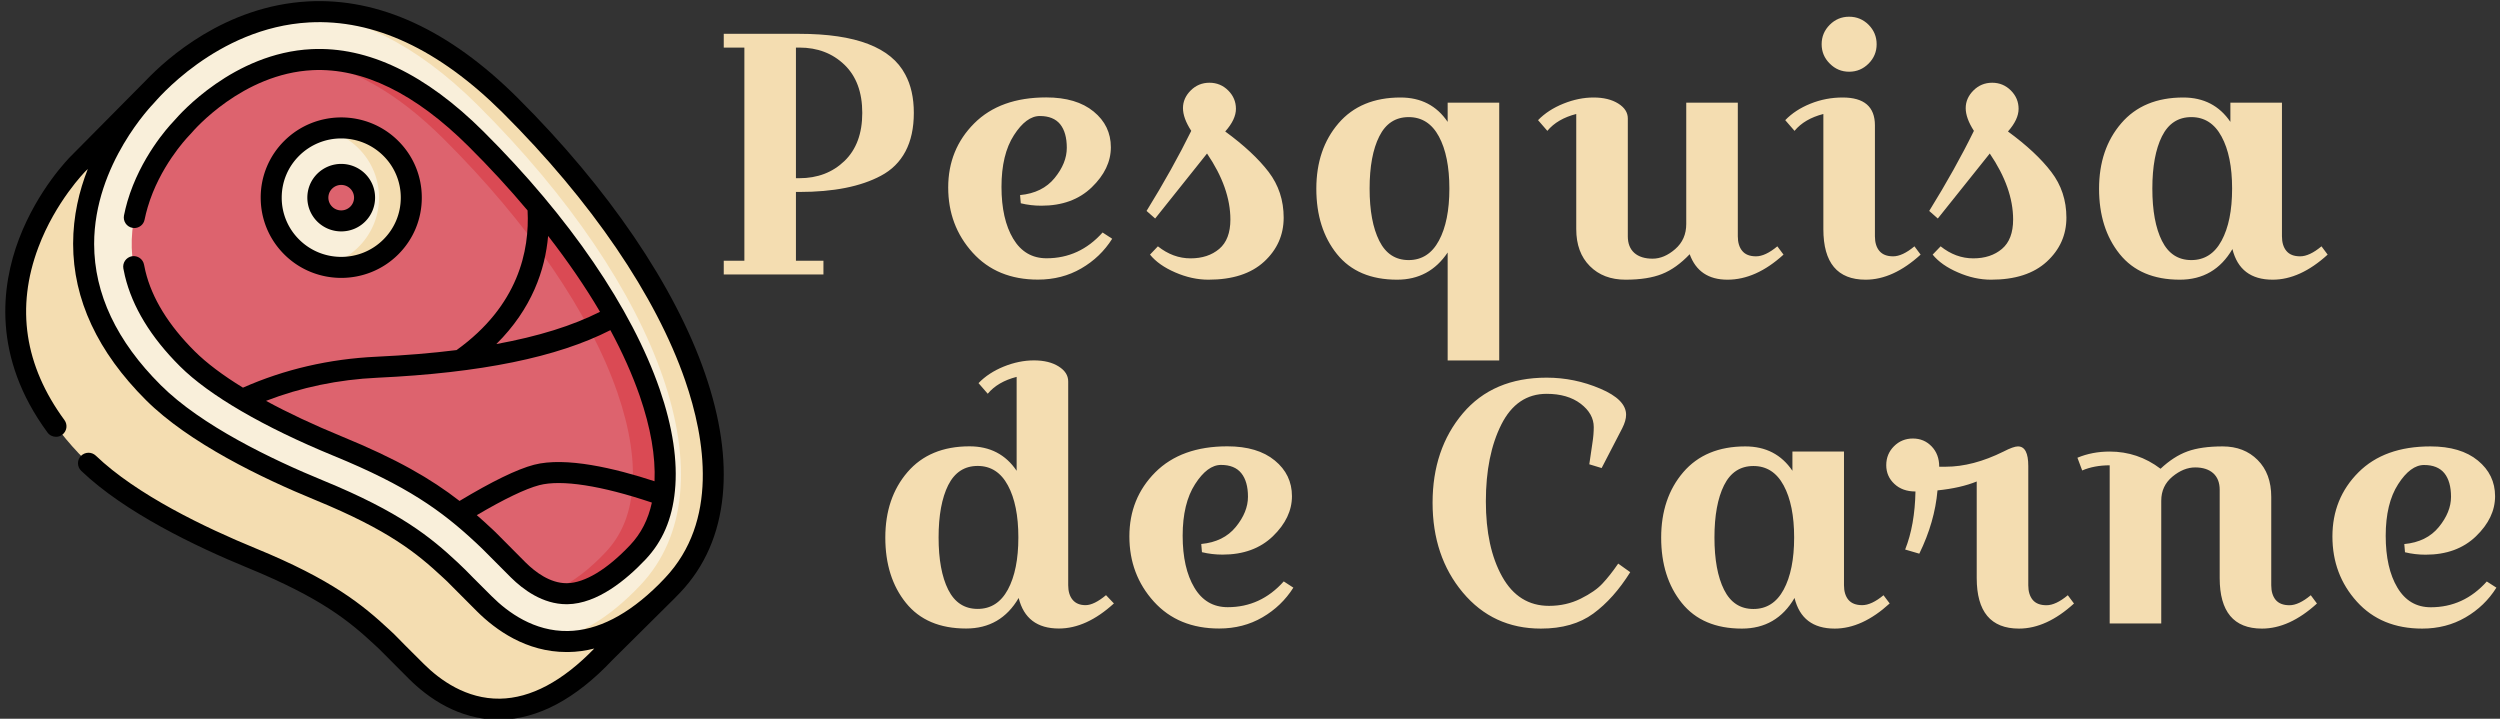 <svg xmlns="http://www.w3.org/2000/svg" width="320" height="92" version="1.2"><rect width="100%" height="100%" fill="#333333" stroke="none"/><style>.s0{fill:#f4ddb1}.s1{fill:#f9efda}.s2{fill:#dd636e}.s4{fill:#000}</style><g id="uf3k0785f1_26503"><path d="m19.99 10.89-9.98 10.06s-18.61 18.51.94 37.98c4.94 4.92 13.36 9.26 21.24 12.49 9.4 3.86 13.18 6.86 16.77 10.2 1.12 1.05 0 0 4.34 4.33 4.34 4.32 13.12 9.25 24.12-2.4l7.93-7.87z" class="s0"/><path d="M70.45 81.94h1.39s6.16-1.83 6.24-1.86c.09-.03 7.03-4.25 7.26-4.4q.39-.38.77-.79c11.86-12.55 2.73-37.97-20.82-61.42-26.36-26.25-46.59-1.18-46.59-1.18s-18.6 18.52.94 37.98c4.95 4.92 13.37 9.26 21.25 12.5 9.4 3.85 13.18 6.85 16.76 10.19 1.12 1.05 0 0 4.34 4.33 1.98 1.96 4.87 4.05 8.46 4.65z" class="s1"/><path d="M60.94 17.8c10.83 10.78 18.72 22.31 22.22 32.45 1.61 4.67 2.25 8.85 1.89 12.45-.32 3.29-1.44 5.91-3.42 8-2.25 2.39-5.64 5.24-9.02 5.29-2.62.04-4.86-1.62-6.27-3.03-2.14-2.14-2.94-2.95-3.33-3.34q-.22-.23-.35-.36c-.23-.23-.4-.39-.81-.77-4.55-4.24-9.06-7.46-18.62-11.39-8.8-3.61-15.64-7.57-19.24-11.16-3.55-3.54-5.8-7.22-6.69-10.94-.68-2.85-.58-5.82.3-8.84 1.61-5.47 5.23-9.31 5.46-9.55.18-.18.27-.27.43-.47.3-.36 6.92-8.04 16.46-8.51 6.82-.33 13.89 3.09 20.99 10.17z" class="s2"/><path d="M83.16 50.25c-3.5-10.14-11.39-21.67-22.22-32.45-7.1-7.08-14.17-10.5-20.99-10.17q-.59.03-1.16.1c5.89.64 11.94 4.01 18.02 10.07 10.83 10.78 18.72 22.31 22.22 32.45 1.61 4.67 2.24 8.85 1.89 12.45-.32 3.29-1.44 5.91-3.42 8-1.8 1.91-4.34 4.13-7.02 4.96q1.01.34 2.13.33c3.38-.05 6.77-2.9 9.02-5.29 1.98-2.09 3.1-4.71 3.42-8 .36-3.6-.28-7.78-1.89-12.45z" style="fill:#da4a54"/><path d="M65.29 13.47C55.33 3.55 46.25.96 38.8 1.58c6.58.54 14.17 3.74 22.36 11.89 23.55 23.45 32.68 48.87 20.82 61.42-4.21 4.46-8.09 6.49-11.53 7.05 4.32.73 9.66-.69 15.66-7.05 11.86-12.55 2.73-37.97-20.82-61.42z" class="s0"/><path d="m41.61 33.99 1.51-.06 4.94-1.97s2.08-6.83 2.08-7.06c0-.24-1.4-4.45-1.4-4.45L44 16.61h-2.39a8.94 8.94 0 0 0-4.27 2.38 8.897 8.897 0 0 0 0 12.62 8.94 8.94 0 0 0 4.27 2.38z" class="s1"/><path d="M50.02 18.99a8.983 8.983 0 0 0-8.41-2.38c1.57.37 3.06 1.16 4.28 2.38 3.5 3.48 3.5 9.14 0 12.62a8.925 8.925 0 0 1-4.28 2.38c2.93.68 6.13-.11 8.41-2.38 3.5-3.48 3.5-9.14 0-12.62z" class="s0"/><path d="M40.69 25.3a2.99 2.99 0 0 1 2.99-2.98 2.981 2.981 0 0 1 0 5.96 2.99 2.99 0 0 1-2.99-2.98z" class="s2"/><path d="M50.97 32.57c1.95-1.94 3.02-4.53 3.02-7.27 0-2.75-1.07-5.33-3.02-7.27-4.02-4-10.56-4-14.58 0a10.18 10.18 0 0 0-3.02 7.27c0 2.74 1.07 5.33 3.02 7.27 2.01 2 4.65 3 7.29 3 2.64 0 5.28-1 7.29-3zm-12.68-1.91a7.51 7.51 0 0 1-2.23-5.36c0-2.03.79-3.93 2.23-5.36a7.625 7.625 0 0 1 5.39-2.22c1.95 0 3.9.74 5.39 2.22a7.51 7.51 0 0 1 2.23 5.36c0 2.02-.79 3.93-2.23 5.36-2.97 2.96-7.81 2.96-10.78 0z" class="s4"/><path d="M40.61 22.24c-.82.82-1.27 1.9-1.27 3.06 0 1.15.45 2.24 1.27 3.06.85.84 1.96 1.26 3.07 1.26 1.11 0 2.22-.42 3.06-1.26.82-.82 1.27-1.91 1.27-3.06 0-1.16-.45-2.24-1.27-3.06a4.358 4.358 0 0 0-6.13 0zm4.23 4.21c-.64.64-1.69.64-2.33 0a1.62 1.62 0 0 1 0-2.3c.32-.32.74-.48 1.17-.48.42 0 .84.16 1.16.48a1.62 1.62 0 0 1 0 2.3z" class="s4"/><path d="M90.25 47.83c-3.86-11.2-12.39-23.75-24.01-35.32C57.53 3.84 48.5-.31 39.43.18 28.79.76 21.31 7.53 18.68 10.29L9.06 20c-.17.17-4.22 4.23-6.64 10.61-2.25 5.96-3.45 15.08 3.66 24.75.26.36.67.55 1.09.55q.42.01.79-.26c.6-.44.73-1.28.29-1.88-5.11-6.96-6.24-14.4-3.34-22.11 2.2-5.87 6.01-9.72 6.05-9.76l.28-.27c-1.1 2.78-1.88 6.02-1.88 9.58 0 7.11 3.14 13.84 9.33 20.01 5.5 5.48 14.83 9.98 21.69 12.79 9.39 3.86 12.96 6.78 16.35 9.94.54.5.54.5.92.89.4.4 1.22 1.24 3.39 3.4 2.41 2.4 6.33 5.22 11.47 5.22h.22q1.67-.02 3.34-.45c-4.07 4.2-8.14 6.36-12.08 6.42-4.3.06-7.67-2.38-9.74-4.44-2.17-2.15-2.98-2.98-3.37-3.38-.42-.43-.43-.44-1-.97-3.46-3.22-7.37-6.44-17.18-10.46-6.43-2.64-15.2-6.84-20.44-11.86-.54-.51-1.39-.49-1.91.05-.51.53-.49 1.39.05 1.9 5.55 5.31 14.63 9.67 21.28 12.4 9.4 3.86 12.97 6.78 16.36 9.94.54.5.54.5.92.89.39.4 1.21 1.23 3.39 3.4 2.4 2.39 6.33 5.22 11.47 5.22h.21c4.81-.07 9.64-2.64 14.35-7.63l7.81-7.75q.02-.01.03-.03l.08-.07q.01-.01.01-.02.39-.39.78-.8c3.12-3.3 4.94-7.47 5.42-12.39.46-4.67-.3-9.92-2.26-15.6zm-5.12 26.14q-.38.41-.77.8l-.03.03c-3.93 3.9-7.85 5.91-11.65 5.97-4.3.07-7.67-2.38-9.73-4.44-2.17-2.15-2.98-2.98-3.37-3.38-.43-.43-.44-.44-1.01-.97-3.45-3.22-7.37-6.44-17.17-10.46-6.63-2.72-15.63-7.05-20.81-12.21-5.66-5.63-8.53-11.71-8.54-18.07-.01-10.26 7.54-17.91 7.6-17.99l.1-.11c.11-.09 7.89-9.62 19.82-10.27 8.29-.45 16.62 3.44 24.77 11.55C75.67 25.71 83.97 37.88 87.7 48.7c2.6 7.54 4.26 18.03-2.57 25.27z" class="s4"/><path d="M61.89 16.84C54.51 9.49 47.1 5.94 39.88 6.29c-10 .48-16.94 8.42-17.41 8.96l-.4.44c-.48.51-4.1 4.44-5.76 10.09q-.26.9-.44 1.8c-.14.73.33 1.44 1.06 1.58q.13.03.26.03c.63 0 1.2-.44 1.32-1.09q.16-.78.39-1.56c1.52-5.19 4.99-8.84 5.13-9l.49-.53c.26-.31 6.51-7.59 15.49-8.03 6.43-.31 13.16 2.98 19.98 9.77q4.07 4.05 7.54 8.19c.27 5.1-1.16 12.18-9.09 17.87q-4.71.59-10.26.85c-6.03.28-11.77 1.61-17.08 3.96-2.58-1.58-4.66-3.15-6.16-4.64-3.37-3.35-5.5-6.82-6.33-10.29q-.09-.4-.17-.8c-.13-.73-.83-1.22-1.56-1.09-.74.14-1.22.84-1.09 1.57q.09.48.2.95c.95 3.96 3.32 7.86 7.05 11.57 3.73 3.72 10.72 7.78 19.68 11.46 9.37 3.84 13.77 6.99 18.21 11.13.4.37.56.52.78.74.09.08.19.19.35.35.38.39 1.19 1.21 3.33 3.34 1.58 1.57 4.09 3.43 7.13 3.43h.11c3.85-.06 7.55-3.14 9.98-5.71 2.2-2.32 3.43-5.2 3.78-8.8.38-3.79-.28-8.17-1.95-13.01-3.57-10.34-11.57-22.05-22.55-32.98zm8.27 13.36c2.53 3.26 4.76 6.51 6.64 9.71-3.52 1.78-7.91 3.15-13.27 4.13 4.57-4.53 6.25-9.52 6.63-13.84zM34.05 51.31c4.48-1.73 9.26-2.73 14.25-2.96 13.25-.62 23.02-2.62 29.83-6.09q2.34 4.34 3.76 8.43c1.4 4.06 2.03 7.73 1.89 10.91-5.09-1.67-11.38-3.16-15.43-2.11-2.17.57-5.37 2.13-9.53 4.63-3.64-2.83-8.01-5.36-15.08-8.26-3.6-1.48-6.86-3.01-9.69-4.55zm46.6 18.47c-2.93 3.1-5.79 4.83-8.06 4.87h-.07c-2.13 0-4.01-1.44-5.23-2.64-2.13-2.13-2.93-2.94-3.32-3.34l-.36-.36c-.25-.25-.43-.43-.84-.8q-.86-.81-1.74-1.57c3.49-2.06 6.24-3.38 8-3.84 2.84-.74 7.93.05 14.41 2.23-.47 2.17-1.38 3.96-2.79 5.45z" class="s4"/></g><path d="M95.28 6.09h-2.64V4.33h9.68q10.83 0 13.55 5.2 1.1 2.02 1.1 4.92 0 2.91-1.07 4.93-1.08 2.03-3.15 3.12-3.87 2.07-10.43 2.07h-.44v8.8h3.52v1.76H92.64v-1.76h2.64zm7.04 0h-.44v16.72h.44q3.48 0 5.77-2.2 2.28-2.2 2.28-6.16t-2.28-6.16q-2.29-2.2-5.77-2.2zm28.25 18.88q2.86-.27 4.42-2.18 1.56-1.91 1.56-3.87 0-1.96-.85-3.02-.86-1.05-2.6-1.05-1.74 0-3.32 2.46-1.59 2.47-1.59 6.6 0 4.14 1.5 6.65 1.5 2.5 4.27 2.5 4.22 0 7.17-3.3l1.23.8q-1.49 2.37-3.96 3.8-2.46 1.43-5.54 1.43-5.24 0-8.36-3.45-3.13-3.46-3.13-8.34t3.33-8.21q3.32-3.32 9.21-3.32 3.88 0 6.08 1.81 2.2 1.8 2.2 4.57 0 2.77-2.45 5.13-2.44 2.35-6.44 2.35-1.37 0-2.64-.31zm21.91-8.22q-1.06-1.63-1.06-2.91 0-1.27.99-2.26.99-.99 2.4-.99t2.4.99q.99.99.99 2.35t-1.37 2.9q3.61 2.64 5.55 5.17 1.93 2.53 1.93 5.86 0 3.32-2.5 5.63-2.51 2.31-7.13 2.31-2.11 0-4.25-.93-2.13-.92-3.23-2.28l1.01-1.06q1.94 1.54 4.18 1.54 2.24 0 3.67-1.21 1.43-1.21 1.43-3.76 0-4.05-2.99-8.45l-6.64 8.32-1.1-.97q3.34-5.41 5.72-10.25zm39.42-3.61v33h-6.6V32.32q-2.33 3.48-6.47 3.48-5.06 0-7.7-3.28-2.64-3.28-2.64-8.36t2.84-8.38q2.84-3.3 7.94-3.3 3.92 0 6.03 3.12v-2.46zm-15.35 4.31q-1.24 2.46-1.24 6.69 0 4.22 1.24 6.69 1.23 2.46 3.76 2.46t3.87-2.49q1.34-2.48 1.34-6.66t-1.34-6.67q-1.34-2.48-3.87-2.48-2.53 0-3.76 2.46zm31.81-2.29v15.09q0 1.37.83 2.12.84.74 2.34.74 1.49 0 2.9-1.23t1.41-3.21V13.14h6.6v17.11q0 1.19.57 1.87.57.69 1.76.69t2.73-1.28l.79 1.06q-3.52 3.21-7.17 3.21-3.66 0-4.84-3.26-1.72 1.81-3.54 2.53-1.83.73-4.67.73t-4.57-1.74q-1.74-1.74-1.74-4.73V14.59q-2.42.62-3.7 2.16l-1.19-1.37q1.28-1.32 3.24-2.11 1.96-.79 3.87-.79 1.91 0 3.15.77 1.23.77 1.23 1.91zm25.85-7.02q-1.04-1.03-1.04-2.48t1.04-2.49q1.03-1.03 2.48-1.03t2.49 1.03q1.03 1.04 1.03 2.49 0 1.45-1.03 2.48-1.04 1.04-2.49 1.04-1.45 0-2.48-1.04zm1.65 4.34q4.13 0 4.13 3.56v14.21q0 1.19.57 1.87.58.69 1.76.69 1.19 0 2.73-1.28l.79 1.06q-3.52 3.21-7.04 3.21-5.41 0-5.41-6.47V14.59q-2.42.62-3.69 2.16l-1.19-1.37q1.27-1.32 3.23-2.11 1.96-.79 4.12-.79zm16.8 4.27q-1.05-1.63-1.05-2.91 0-1.27.99-2.26.99-.99 2.4-.99 1.4 0 2.39.99.99.99.99 2.35t-1.36 2.9q3.61 2.64 5.54 5.17 1.94 2.53 1.94 5.86 0 3.32-2.51 5.63t-7.13 2.31q-2.11 0-4.24-.93-2.14-.92-3.24-2.28l1.02-1.06q1.93 1.54 4.18 1.54 2.24 0 3.67-1.21 1.43-1.21 1.43-3.76 0-4.05-2.99-8.45l-6.65 8.32-1.1-.97q3.35-5.41 5.72-10.25zm32.83-3.61h6.6v17.11q0 1.19.57 1.87.57.69 1.76.69t2.73-1.28l.79 1.06q-3.52 3.21-7.04 3.21-4.18 0-5.15-3.92-2.29 3.92-6.73 3.92-5.06 0-7.7-3.28-2.64-3.28-2.64-8.36t2.84-8.38q2.83-3.3 7.94-3.3 3.91 0 6.03 3.12zm-8.76 4.31q-1.23 2.47-1.23 6.69 0 4.23 1.23 6.69t3.76 2.46q2.53 0 3.87-2.48 1.35-2.49 1.35-6.67t-1.35-6.66q-1.34-2.49-3.87-2.49-2.53 0-3.76 2.46zM136.73 48.82v26.09q0 1.19.57 1.87.57.68 1.65.68t2.62-1.28l1.01 1.06q-3.52 3.21-7.04 3.21-4.18 0-5.15-3.91-2.28 3.91-6.73 3.91-5.06 0-7.7-3.28-2.64-3.27-2.64-8.36 0-5.08 2.84-8.38 2.84-3.3 7.94-3.3 3.92 0 6.03 3.13V48.24q-2.42.62-3.7 2.16l-1.18-1.36q1.27-1.32 3.23-2.12 1.96-.79 3.87-.79 1.92 0 3.15.77t1.23 1.92zM121.37 62.1q-1.23 2.47-1.23 6.69 0 4.23 1.23 6.69 1.24 2.46 3.77 2.46 2.53 0 3.87-2.48 1.34-2.49 1.34-6.67t-1.34-6.66q-1.34-2.49-3.87-2.49-2.53 0-3.77 2.46zm32.39 7.53q2.86-.27 4.42-2.18 1.56-1.91 1.56-3.87 0-1.96-.86-3.02-.85-1.05-2.59-1.05-1.74 0-3.32 2.46-1.59 2.47-1.59 6.6 0 4.14 1.5 6.65 1.49 2.5 4.27 2.5 4.22 0 7.17-3.3l1.23.8q-1.5 2.37-3.96 3.8-2.46 1.43-5.54 1.43-5.24 0-8.36-3.45-3.13-3.46-3.13-8.34t3.32-8.21q3.33-3.32 9.22-3.32 3.87 0 6.07 1.81 2.2 1.8 2.2 4.57 0 2.77-2.44 5.13-2.44 2.35-6.44 2.35-1.37 0-2.64-.31zm44.21-19.22q-3.82 0-5.8 3.93-1.98 3.94-1.98 9.84 0 5.89 2.09 9.63 2.09 3.74 6 3.74 2.2 0 4.05-.92 1.85-.92 2.79-1.94.95-1.01 2.01-2.55l1.54 1.1q-2.12 3.39-4.73 5.3-2.62 1.92-6.71 1.92-6.12 0-9.99-4.62t-3.87-11.49q0-6.86 3.87-11.44 3.87-4.57 10.73-4.57 3.57 0 6.87 1.41 3.3 1.4 3.3 3.34 0 .75-.49 1.72l-2.64 5.1-1.58-.48.4-2.73q.17-1.06.17-2.03 0-1.71-1.67-2.99-1.67-1.27-4.36-1.27zm31.46 7.39h6.6v17.11q0 1.19.57 1.87.58.68 1.76.68 1.19 0 2.73-1.27l.79 1.05q-3.52 3.22-7.04 3.22-4.18 0-5.14-3.92-2.29 3.92-6.74 3.92-5.05 0-7.69-3.28-2.64-3.28-2.64-8.36t2.83-8.38q2.84-3.3 7.94-3.3 3.92 0 6.03 3.12zm-8.75 4.31q-1.23 2.47-1.23 6.69 0 4.23 1.23 6.69t3.76 2.46q2.53 0 3.87-2.48 1.34-2.49 1.34-6.67t-1.34-6.66q-1.34-2.49-3.87-2.49-2.53 0-3.76 2.46zm37.62-4.97q1.32 0 1.32 2.51v15.27q0 1.18.57 1.87.57.68 1.76.68t2.73-1.28l.79 1.06q-3.52 3.21-7.04 3.21-5.41 0-5.41-6.47V61.63q-2.07.84-5.02 1.14-.35 4.05-2.33 8.1l-1.81-.53q1.24-3.12 1.32-7.43-1.67 0-2.7-.97-1.04-.97-1.04-2.4t.99-2.42q.99-.99 2.42-.99t2.4 1.01q.97 1.01.97 2.6h.84q3.47 0 7.39-1.94 1.27-.66 1.85-.66zm11.74.66q3.61 0 6.51 2.2 1.68-1.58 3.44-2.22 1.76-.64 4.51-.64t4.48 1.74q1.74 1.74 1.74 4.73v11.31q0 1.18.57 1.87.58.68 1.76.68 1.19 0 2.73-1.28l.79 1.06q-3.52 3.21-7.04 3.21-5.41 0-5.41-6.47v-11.3q0-1.37-.83-2.12-.84-.74-2.31-.74-1.48 0-2.91 1.18-1.43 1.19-1.43 3.08V79.8h-6.6V59.56q-1.98 0-3.52.66l-.61-1.63q1.89-.79 4.13-.79zm37.71 11.84q2.86-.27 4.42-2.18 1.56-1.91 1.56-3.87 0-1.96-.85-3.02-.86-1.05-2.6-1.05-1.74 0-3.32 2.46-1.59 2.47-1.59 6.6 0 4.14 1.5 6.64 1.5 2.51 4.27 2.51 4.22 0 7.17-3.3l1.23.79q-1.49 2.38-3.96 3.81-2.46 1.43-5.54 1.43-5.24 0-8.36-3.45-3.13-3.46-3.13-8.34t3.33-8.21q3.32-3.32 9.21-3.32 3.88 0 6.08 1.81 2.2 1.8 2.2 4.57 0 2.77-2.45 5.13-2.44 2.35-6.44 2.35-1.37 0-2.64-.31z" class="s0"/></svg>